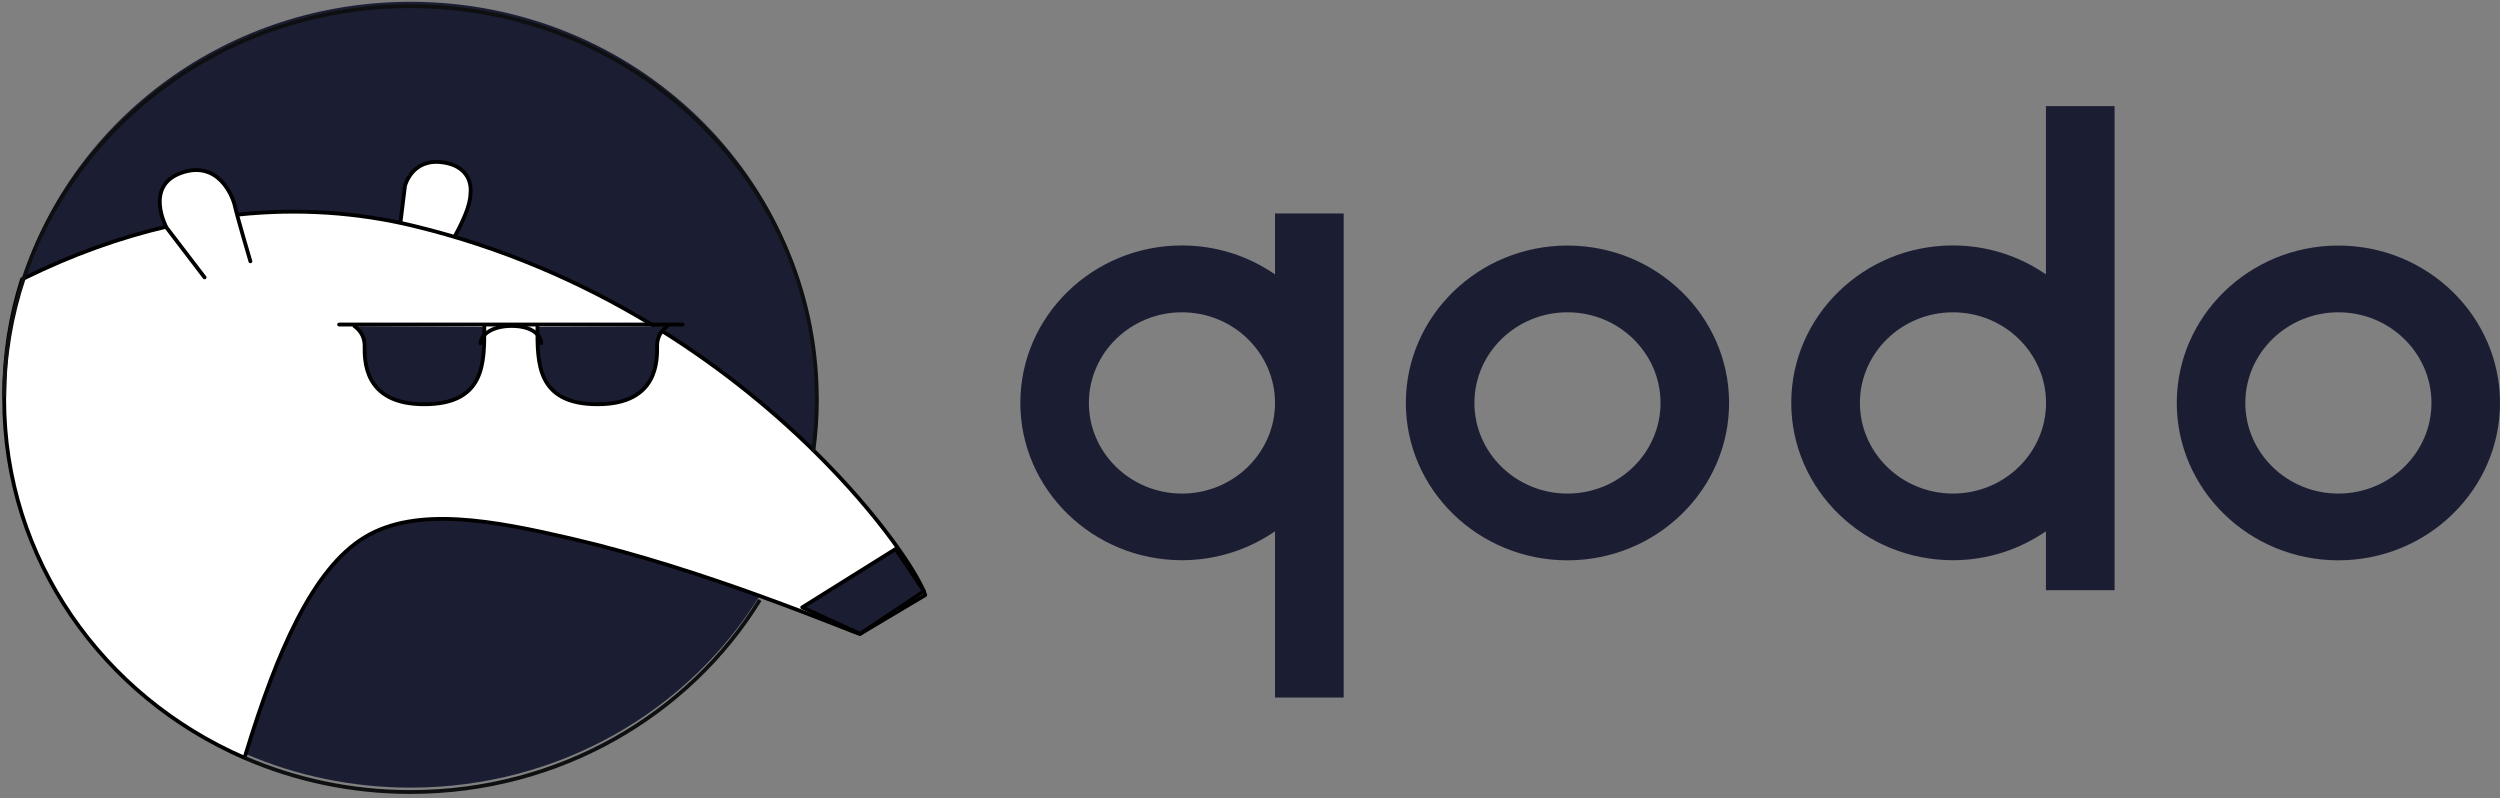 <svg width="473" height="151" viewBox="0 0 473 151" fill="none" xmlns="http://www.w3.org/2000/svg">
<rect x="0" y="0" width="473" height="151" fill="#808080" stroke="none"/>
<path d="M296.566 46.458C279.697 46.458 265.988 59.828 265.988 76.236C265.988 92.643 279.717 106.013 296.566 106.013C313.415 106.013 327.144 92.643 327.144 76.236C327.144 59.828 313.415 46.458 296.566 46.458ZM296.566 93.382C286.859 93.382 278.958 85.688 278.958 76.235C278.958 66.782 286.859 59.088 296.566 59.088C306.273 59.088 314.174 66.782 314.174 76.235C314.174 85.688 306.273 93.382 296.566 93.382Z" fill="#1B1E32"/>
<path d="M442.422 46.458C425.556 46.458 411.844 59.828 411.844 76.236C411.844 92.643 425.574 106.013 442.422 106.013C459.274 106.013 473 92.643 473 76.236C473 59.828 459.274 46.458 442.422 46.458ZM442.422 93.382C432.717 93.382 424.815 85.688 424.815 76.235C424.815 66.782 432.717 59.088 442.422 59.088C452.13 59.088 460.032 66.782 460.032 76.235C460.032 85.688 452.13 93.382 442.422 93.382Z" fill="#1B1E32"/>
<path d="M241.233 51.914C236.246 48.477 230.192 46.438 223.625 46.438C206.756 46.438 193.047 59.808 193.047 76.216C193.047 92.623 206.776 105.993 223.625 105.993C230.172 105.993 236.246 103.954 241.233 100.517V131.973H254.223V40.383H241.233V51.914ZM223.625 93.382C213.918 93.382 206.017 85.688 206.017 76.235C206.017 66.782 213.918 59.088 223.625 59.088C233.332 59.088 241.233 66.782 241.233 76.235C241.233 85.688 233.332 93.382 223.625 93.382Z" fill="#1B1E32"/>
<path d="M387.091 51.914C382.103 48.476 376.049 46.438 369.484 46.438C352.615 46.438 338.905 59.808 338.905 76.216C338.905 92.623 352.636 105.993 369.484 105.993C376.028 105.993 382.102 103.954 387.091 100.517V111.669H400.08V20.079H387.091V51.914ZM369.505 93.382C359.797 93.382 351.895 85.688 351.895 76.235C351.895 66.782 359.797 59.088 369.505 59.088C379.21 59.088 387.112 66.782 387.112 76.235C387.112 85.688 379.21 93.382 369.505 93.382Z" fill="#1B1E32"/>
<path d="M154.55 74.68C154.55 74.82 154.55 74.96 154.54 75.1C154.53 78.49 154.28 81.83 153.79 85.09C152.35 95.08 148.85 104.44 143.72 112.74C130.31 134.47 105.75 149.02 77.67 149.02C66.57 149.02 56.02 146.75 46.49 142.65C19.69 131.14 0.96 105.25 0.8 75.1C0.79 74.96 0.79 74.82 0.79 74.68C0.79 67.08 1.97 59.74 4.17 52.83C13.82 22.44 43.08 0.34 77.67 0.34C120.13 0.34 154.55 33.63 154.55 74.68Z" fill="#1B1E32"/>
<path d="M75.018 48.173L76.62 35.176C76.62 35.176 77.932 29.803 83.913 30.74C89.893 31.676 89.008 36.655 89.008 36.655C89.008 41.091 82.721 50.063 82.721 50.063" fill="white"/>
<path d="M75.018 48.173L76.62 35.176C76.62 35.176 77.932 29.803 83.913 30.74C89.893 31.676 89.008 36.655 89.008 36.655C89.008 41.091 82.721 50.063 82.721 50.063" stroke="black" stroke-width="0.725" stroke-linecap="round" stroke-linejoin="round"/>
<path d="M175.05 112.59L162.73 119.92C162.88 120.18 155.1 116.85 143.72 112.74C133.66 109.1 120.8 104.85 108.14 101.91C93.33 98.47 78.8 95.71 69 101.65C59.15 107.62 52.37 123.39 46.49 142.65C46.42 142.9 46.34 143.14 46.27 143.38C19.46 131.78 0.79 105.75 0.79 75.51C0.79 75.37 0.79 75.24 0.8 75.1C0.79 74.96 0.79 74.82 0.79 74.68C0.79 67.08 1.97 59.74 4.17 52.83C4.28 52.78 4.38 52.72 4.49 52.68C13.63 48.18 22.64 44.96 31.43 42.9C35.97 41.84 40.44 41.08 44.85 40.62C56.5 39.38 67.67 40.19 78.18 42.72C112.07 50.89 137.49 69.13 153.79 85.09L153.9 85.2C166.75 97.81 173.9 108.97 175.05 112.59Z" fill="white" stroke="black" stroke-width="0.725" stroke-linecap="round" stroke-linejoin="round"/>
<path d="M38.704 52.48L31.497 43.048C31.497 43.048 27.254 35.21 34.274 32.712C41.294 30.214 44.054 37.165 44.429 38.94C44.804 40.715 47.377 49.44 47.377 49.44L38.704 52.48Z" fill="white"/>
<path d="M38.704 52.48L31.497 43.048C31.497 43.048 27.254 35.21 34.274 32.712C41.294 30.214 44.054 37.165 44.429 38.94C44.804 40.715 47.377 49.44 47.377 49.44" stroke="black" stroke-width="0.725" stroke-linecap="round" stroke-linejoin="round"/>
<path d="M151.78 114.917L169.449 103.875L174.816 111.861L162.735 119.913L151.78 114.917Z" fill="#1B1E32" stroke="black" stroke-width="0.725" stroke-linecap="round" stroke-linejoin="round"/>
<path d="M67.077 61.728C67.077 61.728 68.985 62.878 68.985 65.392C68.985 67.906 68.627 76.484 80.248 76.484C91.868 76.484 91.63 68.482 91.63 61.843" fill="#1B1E32"/>
<path d="M67.077 61.728C67.077 61.728 68.985 62.878 68.985 65.392C68.985 67.906 68.627 76.484 80.248 76.484C91.868 76.484 91.63 68.482 91.63 61.843" stroke="black" stroke-width="0.725" stroke-linecap="round" stroke-linejoin="round"/>
<path d="M126.236 61.728C126.236 61.728 124.328 62.878 124.328 65.392C124.328 67.906 124.686 76.484 113.066 76.484C101.446 76.484 101.684 68.482 101.684 61.843" fill="#1B1E32"/>
<path d="M126.236 61.728C126.236 61.728 124.328 62.878 124.328 65.392C124.328 67.906 124.686 76.484 113.066 76.484C101.446 76.484 101.684 68.482 101.684 61.843" stroke="black" stroke-width="0.725" stroke-linecap="round" stroke-linejoin="round"/>
<path d="M64.163 61.403H129.149" stroke="black" stroke-width="0.725" stroke-linecap="round" stroke-linejoin="round"/>
<path d="M102.381 64.955C102.381 63.493 100.779 61.669 96.809 61.669C92.839 61.669 90.914 63.526 90.914 64.955" stroke="black" stroke-width="0.725" stroke-linecap="round" stroke-linejoin="round"/>
<path d="M46.27 143.38C55.861 147.54 66.481 149.85 77.671 149.85C105.771 149.85 130.35 135.27 143.76 113.51" stroke="#0E0F10" stroke-width="0.726"/>
<path d="M0.8 75.1C0.83 67.28 2.13 59.75 4.49 52.68C14.45 22.79 43.45 1.17 77.67 1.17C119.99 1.17 154.32 34.23 154.54 75.1C154.55 75.24 154.55 75.37 154.55 75.51C154.55 78.79 154.33 82.03 153.9 85.2C153.89 85.27 153.88 85.35 153.87 85.42" stroke="#0E0F10" stroke-width="0.726"/>
</svg>
